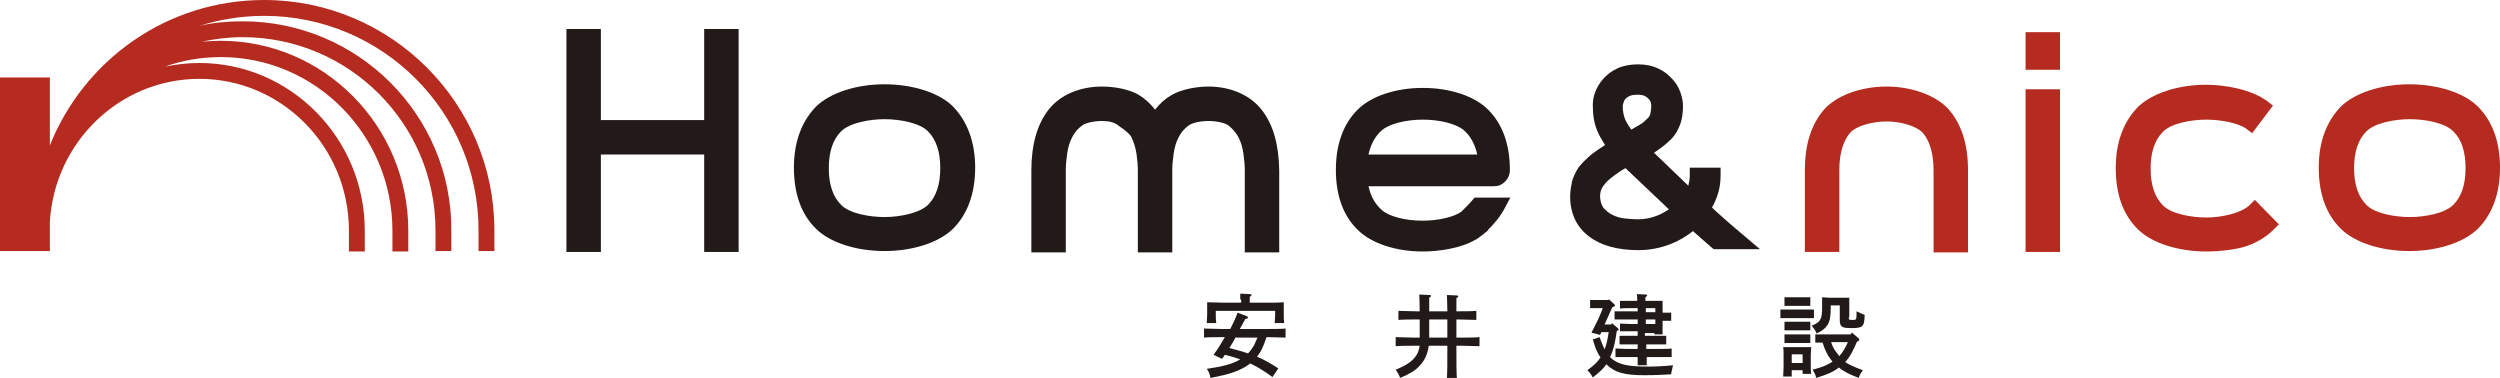 <?xml version="1.0" encoding="utf-8"?>
<!-- Generator: Adobe Illustrator 24.1.0, SVG Export Plug-In . SVG Version: 6.00 Build 0)  -->
<svg version="1.1" id="text" xmlns="http://www.w3.org/2000/svg" xmlns:xlink="http://www.w3.org/1999/xlink" x="0px" y="0px"
	 viewBox="0 0 551.7 83.4" style="enable-background:new 0 0 551.7 83.4;" xml:space="preserve">
<style type="text/css">
	.st0{fill:#B52B20;}
	.st1{fill:#211A19;}
</style>
<g>
	<path class="st0" d="M58.3,0C36.8,0,18.5,13.3,11,32.1v-15H0v38.3h11v-6.3c0,0,0-0.1,0-0.1c1-17.6,15.4-31.6,33-31.6
		c18.2,0,33,15,33,33.5v4.6h3.5v-4.6c0-20.4-16.4-37-36.5-37c-2.6,0-5.1,0.3-7.6,0.8c3.9-1.4,8-2.1,12.4-2.1
		c20.8,0,37.8,17.2,37.8,38.3v4.6h3.5v-4.6C90.1,27.8,71.5,9,48.7,9c-1.4,0-2.8,0.1-4.2,0.2c2.9-0.6,5.9-1,9-1
		c23.5,0,42.6,19.1,42.6,42.6v4.6h3.5v-4.6C99.7,25.4,79,4.7,53.5,4.7c-3.3,0-6.5,0.3-9.5,1c4.5-1.4,9.3-2.2,14.3-2.2
		c26.1,0,47.3,21.2,47.3,47.3v4.6h3.5v-4.6C109.1,22.8,86.3,0,58.3,0z"/>
	<g>
		<path class="st1" d="M269.7,74.4c-1.1,0-3.1,0-4,0.1v-2c0.8,0,2.9,0.1,4,0.1h1.8c0.6-1.2,1.2-2.4,1.6-3.6l2.1,0.8
			c0.1,0,0.2,0.2,0.2,0.3c0,0.2-0.2,0.2-0.6,0.3c-0.4,0.8-0.8,1.5-1.2,2.2h6.1c1.3,0,3,0,4-0.1v2c-1.1,0-2.8-0.1-4-0.1h-0.2
			c-0.5,1.5-1.1,3.1-2.1,4.3c1.6,0.7,3.2,1.6,4.7,2.6l-1.3,1.9c-1.5-1.1-3.2-2.2-4.9-3c-1.9,1.5-4.4,2.4-8.8,3.2
			c-0.1-0.8-0.3-1.4-0.8-2c3.5-0.5,5.8-1.1,7.4-2.1c-1.1-0.4-2.2-0.7-3.4-1c-0.2,0.3-0.4,0.6-0.6,0.9l-1.9-0.9
			c0.9-1.2,1.7-2.5,2.5-3.9H269.7z M273.7,66.1c0-0.5,0-1,0-1.3l2.1,0.1c0.2,0,0.4,0.1,0.4,0.2c0,0.1-0.1,0.2-0.4,0.4v1.3h3.5
			c1.4,0,2.9,0,4-0.1c0,0.7,0,1.1,0,1.5v1.3c0,0.5,0,1.1,0.1,1.8h-2.1c0-0.6,0.1-1.3,0.1-1.8v-0.9h-13.1v0.9c0,0.5,0,1.2,0.1,1.8
			h-2.1c0-0.7,0.1-1.2,0.1-1.8v-1.3c0-0.4,0-0.8,0-1.5c1,0,2.6,0.1,4,0.1h3.5V66.1z M272.7,74.4c-0.4,0.8-0.9,1.6-1.4,2.4
			c1.4,0.4,2.8,0.7,4.1,1.2c0.5-0.5,0.9-1.1,1.3-1.7c0.3-0.6,0.5-1.2,0.8-1.8H272.7z"/>
		<path class="st1" d="M312,76.3c-1.1,0-2.9,0-4,0.1v-2c1,0,2.8,0.1,4,0.1h1.3c0-0.4,0-0.9,0-1.5v-2.5h-0.7c-1.1,0-2.9,0-4,0.1v-2
			c1,0,2.8,0.1,4,0.1h0.7c0-2-0.1-3.3-0.1-3.7l2.3,0.1c0.2,0,0.3,0.1,0.3,0.2c0,0.1-0.1,0.2-0.4,0.4c0,0.7,0,0.8,0,3h4
			c0-2-0.1-3.2-0.1-3.6l2.2,0.1c0.2,0,0.3,0.1,0.3,0.2c0,0.1-0.1,0.2-0.4,0.4c0,0.8,0,1.6,0,2.9h0.4c1.3,0,3,0,4-0.1v2
			c-1.1,0-2.8-0.1-4-0.1h-0.4v4h1.1c1.3,0,3,0,4-0.1v2c-1.1,0-2.8-0.1-4-0.1h-1.1v1.3c0,2.6,0,4.6,0.1,5.8h-2.2
			c0.1-1.3,0.1-3.3,0.1-5.8v-1.3h-4.1c-0.3,2-0.9,3.2-2,4.4c-1,1.1-2.2,1.8-4.3,2.7c-0.3-0.7-0.6-1.3-1-1.8c2.1-0.9,3.3-1.6,4.2-2.7
			c0.6-0.7,0.9-1.4,1.1-2.6H312z M315.4,73c0,0.5,0,1,0,1.5h4v-4h-4V73z"/>
		<path class="st1" d="M355.7,71.3l1.3,1.1c0.1,0.1,0.2,0.2,0.2,0.3c0,0.2,0,0.2-0.4,0.3c-0.3,2-0.6,4-1.5,5.8
			c0.2,0.2,0.4,0.4,0.7,0.6c1.5,1.1,3.5,1.5,7.7,1.5c1.8,0,3.6-0.1,5.5-0.3c-0.2,1-0.4,1.6-0.4,2c-1.8,0.1-3.3,0.2-6,0.2
			c-4.3,0-6.5-0.6-8.3-2.4c-0.7,1-1.6,1.8-3,2.9c-0.3-0.5-0.4-0.8-1.2-1.6c1.5-1.1,2.2-1.8,2.9-2.8c-0.7-1-1.2-2.2-1.7-4l1.5-0.5
			c0.4,1.1,0.7,1.9,1.1,2.7c0.5-1.2,0.7-2.5,0.9-3.8h-1.6l-0.3,0.6l-1.9-0.5c1.1-2.1,1.9-3.7,2.5-5.4h-1.6c-0.4,0-0.9,0-1.2,0v-1.8
			c0.3,0,0.8,0,1.2,0h2.9L355,66l1.2,1.1c0.1,0.1,0.2,0.2,0.2,0.3c0,0.2-0.1,0.2-0.6,0.4l-1.7,3.8h1.5L355.7,71.3z M363.3,74.1h2.4
			c0.6,0,1.4,0,2,0V76c-0.6,0-1.4,0-2,0h-2.4v1h3.2c0.8,0,1.8,0,2.4-0.1v1.9c-0.6,0-1.7,0-2.4,0h-3.1c0,0.7,0,1.3,0,1.8h-2
			c0-0.5,0-1.1,0-1.8h-2.5c-0.7,0-1.8,0-2.4,0v-1.9c0.6,0,1.6,0.1,2.4,0.1h2.5v-1h-2c-0.6,0-1.4,0-2,0v-1.9c0.6,0,1.4,0,2,0h2v-1
			h-1.5c-0.7,0-1.8,0-2.4,0v-1.7c0.6,0,1.6,0.1,2.4,0.1h1.5v-1h-2.7c-0.7,0-1.8,0-2.4,0v-1.8c0.6,0,1.6,0,2.4,0h2.7V68h-1.5
			c-0.7,0-1.8,0-2.4,0.1v-1.7c0.7,0,1.6,0,2.4,0h1.4c0-0.7,0-1.2-0.1-1.5l2,0.1c0.2,0,0.3,0.1,0.3,0.2c0,0.1-0.1,0.2-0.4,0.4v0.8
			h1.5c1.8,0,1.8,0,2.3,0c0,0.4,0,0.4,0,1.8v0.8c0.7,0,1.4,0,1.9,0v1.8c-0.5,0-1.2,0-1.9,0v1c0,0.7,0,1,0,2h-1.8v-0.3h-2.1V74.1z
			 M365.3,68.9V68h-2.1v0.9H365.3z M365.3,71.5v-1h-2.1v1H365.3z"/>
		<path class="st1" d="M400.3,70.2c-0.4,0-1.1,0-1.6,0h-4.2c-0.5,0-1.2,0-1.6,0v-1.9c0.4,0,1.2,0,1.6,0h4.2c0.4,0,1.2,0,1.6,0V70.2z
			 M395.4,83.1h-1.9c0-0.5,0.1-1.1,0.1-2.1v-2.6c0-0.6,0-1.4-0.1-1.8c0.5,0,0.9,0,1.5,0h3.3c0.6,0,1,0,1.4,0c0,0.4-0.1,1.1-0.1,1.8
			v2c0,0.9,0,1.6,0.1,2.1h-1.9v-0.8h-2.4V83.1z M398.2,67.5H395l-1.2,0v-1.9c0.3,0,0.8,0,1.2,0h3.3c0.4,0,0.9,0,1.2,0v1.9
			L398.2,67.5z M399.4,72.9c-0.3,0-0.8,0-1.2,0H395c-0.4,0-0.9,0-1.2,0v-1.9c0.3,0,0.8,0,1.2,0h3.3c0.4,0,0.9,0,1.2,0V72.9z
			 M399.4,75.7c-0.3,0-0.8,0-1.2,0H395c-0.4,0-0.9,0-1.2,0v-1.9c0.3,0,0.8,0,1.2,0h3.3c0.4,0,0.9,0,1.2,0V75.7z M397.8,78.2h-2.4
			v1.9h2.4V78.2z M408,70c0,0.6,0,0.6,0.9,0.6c0.8,0,0.8,0,0.8-1.9c0.6,0.3,1.1,0.5,1.8,0.8c-0.1,2.7-0.4,2.9-3.1,2.9
			c-1.1,0-1.7-0.1-2-0.4c-0.3-0.3-0.4-0.6-0.4-1.7v-2.9H404v0.8c0,1.7-0.2,2.7-0.7,3.5c-0.6,0.9-1.2,1.3-2.4,1.9
			c-0.3-0.7-0.7-1.3-1.1-1.7c1.3-0.6,1.7-0.9,2-1.6c0.2-0.5,0.3-1,0.3-2.4c0-0.9,0-1,0-2.3c0.4,0,1,0.1,1.5,0.1h3.1
			c0.7,0,1.2,0,1.4,0c0,0.5,0,1.3,0,1.9V70z M410.2,74.7c0.1,0.1,0.1,0.2,0.1,0.3c0,0.2,0,0.2-0.5,0.4c-0.7,1.6-1.4,3.2-2.6,4.5
			c0.9,0.6,2,1.1,3.9,1.8c-0.5,0.7-0.7,1-0.9,1.7c-2.1-0.8-3.3-1.4-4.4-2.3c-1.1,0.9-2.4,1.5-5,2.3c-0.2-0.8-0.3-1-0.8-1.8
			c2.2-0.6,3.4-1.1,4.4-1.8c-1.1-1.3-1.7-2.6-2.2-4.2c-0.5,0-1.2,0-1.6,0v-1.8c0.6,0,1.4,0,2,0h5.8l0.3-0.4L410.2,74.7z M404.1,75.5
			c0.2,0.7,0.5,1.3,0.9,1.9c0.3,0.4,0.6,0.8,0.9,1.2c0.8-0.9,1.4-2,1.9-3.1H404.1z"/>
	</g>
	<polygon class="st1" points="155.4,6.4 155.4,26.5 132.6,26.5 132.6,6.4 125,6.4 125,55.6 132.6,55.6 132.6,34.1 155.4,34.1 
		155.4,55.6 163,55.6 163,6.4 	"/>
	<path class="st1" d="M210.3,23.5L210.3,23.5c-3-3-8.8-4.9-15.1-4.9c-6.3,0-12,1.9-15.1,4.9c-3.2,3.3-4.9,7.8-4.9,13.5
		c0,5.7,1.6,10.3,4.9,13.5c3,3,8.8,4.9,15.1,4.9c6.3,0,12-1.9,15.1-4.9c3.2-3.2,4.9-7.8,4.9-13.5C215.2,31.4,213.5,26.8,210.3,23.5z
		 M195.2,47.9c-3.3,0-7.8-0.8-9.6-2.7c-1.8-1.8-2.7-4.5-2.7-8.1s0.9-6.3,2.7-8.1c1.9-1.9,6.3-2.7,9.6-2.7c3.3,0,7.8,0.8,9.6,2.7
		c1.8,1.8,2.7,4.5,2.7,8.1c0,3.6-0.9,6.3-2.7,8.1C203,47,198.6,47.9,195.2,47.9z"/>
	<path class="st1" d="M278.4,24.2L278.4,24.2c-2.5-3.2-6.8-5.1-11.7-5.1c-2.4,0-5.8,0.5-8.2,1.9c-1.4,0.8-2.6,1.9-3.6,3.2
		c-1-1.3-2.2-2.4-3.5-3.2c-2.3-1.4-5.7-1.9-8.2-1.9c-5,0-9.3,1.9-11.8,5.1c-2.5,3.2-3.8,7.7-3.8,13.4v18.1h7.6V37.6
		c0-1.1,0.1-2.3,0.3-3.7c0.2-1.3,0.5-2.5,1.1-3.6c0.5-1,1.2-1.9,2.2-2.6c0.6-0.5,2.4-1,4.4-1c1.5,0,2.8,0.3,3.6,1l0.4,0.3
		c0.9,0.6,2.1,1.5,2.5,2.3c0.5,1.1,0.9,2.3,1.1,3.6c0.2,1.4,0.3,2.6,0.3,3.7v18.1h7.6V37.6c0-1.1,0.1-2.3,0.3-3.7
		c0.2-1.3,0.5-2.5,1.1-3.6c0.5-1,1.2-1.9,2.2-2.6c0.6-0.5,2.4-1,4.4-1s3.8,0.5,4.4,1c0.9,0.7,1.7,1.6,2.2,2.6
		c0.6,1.1,0.9,2.3,1.1,3.6c0.2,1.4,0.3,2.6,0.3,3.7v18.1h7.6V37.6C282.2,31.9,281,27.5,278.4,24.2z"/>
	<path class="st1" d="M381.8,49.4L381.8,49.4c-0.8-0.7-1.7-1.5-2.6-2.3l-1.4-1.3c0.5-0.9,0.9-1.8,1.2-2.7c0.5-1.4,0.7-2.9,0.7-4.4
		v-1.7h-6.8v1.7c0,0.7-0.1,1.4-0.3,2.1c0,0.1,0,0.1,0,0.2l-7.6-7.3c0.5-0.3,0.9-0.6,1.3-0.9c1-0.7,1.9-1.5,2.7-2.3
		c0.8-0.9,1.4-2,1.8-3.1c0.4-1.1,0.6-2.5,0.6-4c0-1-0.2-2-0.6-3.1c-0.4-1.1-1-2.1-1.8-2.9c-0.8-0.9-1.8-1.7-3.1-2.3
		c-1.3-0.6-2.7-0.9-4.4-0.9c-1.8,0-3.3,0.3-4.6,0.9c-1.3,0.6-2.3,1.4-3.1,2.3c-0.8,0.9-1.4,1.9-1.8,3c-0.4,1-0.5,2-0.5,2.9
		c0,2.1,0.3,4,1,5.6c0.4,1,1,2,1.7,3.1c-1.1,0.7-2.1,1.4-2.9,2c-1.2,1-2.2,2-2.9,2.9c-0.7,1-1.2,2.1-1.5,3.2c-0.2,1-0.4,2.1-0.4,3.2
		c0,3.8,1.4,6.8,4.2,8.9c2.6,2,6.3,3,10.9,3c2.5,0,5-0.5,7.2-1.4c1.8-0.7,3.4-1.7,4.8-2.8l0.9,0.8c0.6,0.5,1.1,1,1.6,1.4
		c0.5,0.4,1,0.9,1.6,1.4l0.5,0.4h10.2L381.8,49.4z M358.1,23.4c0.1-0.7,0.3-1.1,0.4-1.3c0.2-0.3,0.5-0.6,0.9-0.8
		c0.3-0.2,0.9-0.4,2-0.4c0.9,0,1.4,0.2,1.6,0.3c0.4,0.2,0.7,0.5,0.9,0.7c0.2,0.3,0.4,0.5,0.4,0.8c0.1,0.4,0.1,0.6,0.1,0.6
		c0,0.7-0.1,1.3-0.2,1.8c-0.1,0.4-0.3,0.8-0.7,1.1c-0.4,0.4-0.9,0.9-1.6,1.3c-0.5,0.3-1.2,0.7-1.9,1.1c-0.6-0.8-1-1.5-1.3-2.1
		C358.3,25.6,358.1,24.5,358.1,23.4z M353.8,45.8c-0.4-0.6-0.7-1.5-0.7-2.6c0-0.4,0.1-0.8,0.2-1.2c0.1-0.2,0.2-0.6,0.7-1.2
		c0.4-0.6,1.1-1.2,2-1.9c0.7-0.5,1.6-1.2,2.7-1.8l9.6,9.1c-0.8,0.5-1.6,1-2.4,1.3c-1.4,0.6-2.9,0.9-4.5,0.9c-0.9,0-1.8-0.1-2.9-0.2
		c-1-0.1-1.9-0.4-2.7-0.8C355,47,354.4,46.5,353.8,45.8z"/>
	<path class="st0" d="M430,24.1L430,24.1c-2.7-3-8-5-13.7-5c-5.7,0-11,2-13.7,5c-2.9,3.3-4.3,7.8-4.3,13.4v18.1h7.6V37.6
		c0-3.6,0.8-6.4,2.3-8.2c1.4-1.7,5.2-2.6,8.1-2.6c2.9,0,6.6,0.9,8.1,2.6c1.5,1.8,2.3,4.6,2.3,8.2v18.1h7.6V37.6
		C434.3,31.9,432.9,27.4,430,24.1z"/>
	<g>
		<rect x="447" y="19.7" class="st0" width="7.6" height="35.9"/>
		<rect x="447" y="7.1" class="st0" width="7.6" height="8.3"/>
	</g>
	<path class="st0" d="M497.6,44.1l-1.2,1.2c-1.9,1.8-6.3,2.7-9.5,2.7c-3.3,0-7.8-0.8-9.6-2.7c-1.8-1.8-2.7-4.5-2.7-8.1
		c0-3.6,0.9-6.3,2.7-8.1c1.8-1.9,6.3-2.7,9.6-2.7c3,0,7,0.7,8.8,2l1.3,1l4.6-6.1l-1.3-1c-3.5-2.6-9.4-3.6-13.4-3.6
		c-6.3,0-12,1.9-15.1,4.9c-3.2,3.3-4.9,7.8-4.9,13.5c0,5.7,1.6,10.3,4.9,13.5c3,3,8.8,4.9,15.1,4.9c2.7,0,6.6-0.4,8.9-1.2
		c2.3-0.8,4.3-2,5.9-3.6l1.2-1.2L497.6,44.1z"/>
	<path class="st0" d="M546.8,23.5L546.8,23.5c-3-3-8.8-4.9-15.1-4.9c-6.3,0-12,1.9-15.1,4.9c-3.2,3.3-4.9,7.8-4.9,13.5
		c0,5.7,1.6,10.3,4.9,13.5c3,3,8.8,4.9,15.1,4.9c6.3,0,12-1.9,15.1-4.9c3.2-3.2,4.9-7.8,4.9-13.5C551.7,31.4,550.1,26.8,546.8,23.5z
		 M544.1,37.1c0,3.6-0.9,6.3-2.7,8.1c-1.9,1.9-6.3,2.7-9.6,2.7c-3.3,0-7.8-0.8-9.6-2.7c-1.8-1.8-2.7-4.5-2.7-8.1s0.9-6.3,2.7-8.1
		c1.9-1.9,6.3-2.7,9.6-2.7s7.8,0.8,9.6,2.7C543.2,30.7,544.1,33.5,544.1,37.1z"/>
	<path class="st1" d="M324.9,44.2c-0.4,0.5-0.7,0.8-1,1.1l-0.7,0.7c-0.2,0.2-0.4,0.4-0.6,0.6l-0.1,0.1c-1.6,1.2-5.1,2-8.6,2
		c-3.7,0-7.3-0.9-8.9-2.3c-1.5-1.3-2.5-3-3-5.3h27.7c0.9,0,1.7-0.3,2.4-1c0.7-0.7,1.1-1.5,1.1-2.6c0-5.6-1.6-10.1-4.8-13.3
		c-3-3-8.4-4.8-14.4-4.8s-11.4,1.8-14.4,4.8c-3.2,3.2-4.8,7.7-4.8,13.3c0,5.6,1.6,10.1,4.8,13.2c3,3,8.4,4.8,14.4,4.8
		c3.5,0,8.4-0.7,11.6-2.6c0.1,0,0.4-0.2,0.8-0.5c0.7-0.5,1.3-1,1.9-1.5l0.1-0.2c1.1-1.1,2.7-2.8,3.9-5.2l1-1.9h-7.9L324.9,44.2z
		 M302,34.1c0.5-2.3,1.5-4.1,3-5.4c1.7-1.4,5.3-2.3,9-2.3c3.7,0,7.3,0.9,9,2.3c1.5,1.3,2.5,3.1,3,5.4H302z"/>
</g>
</svg>
